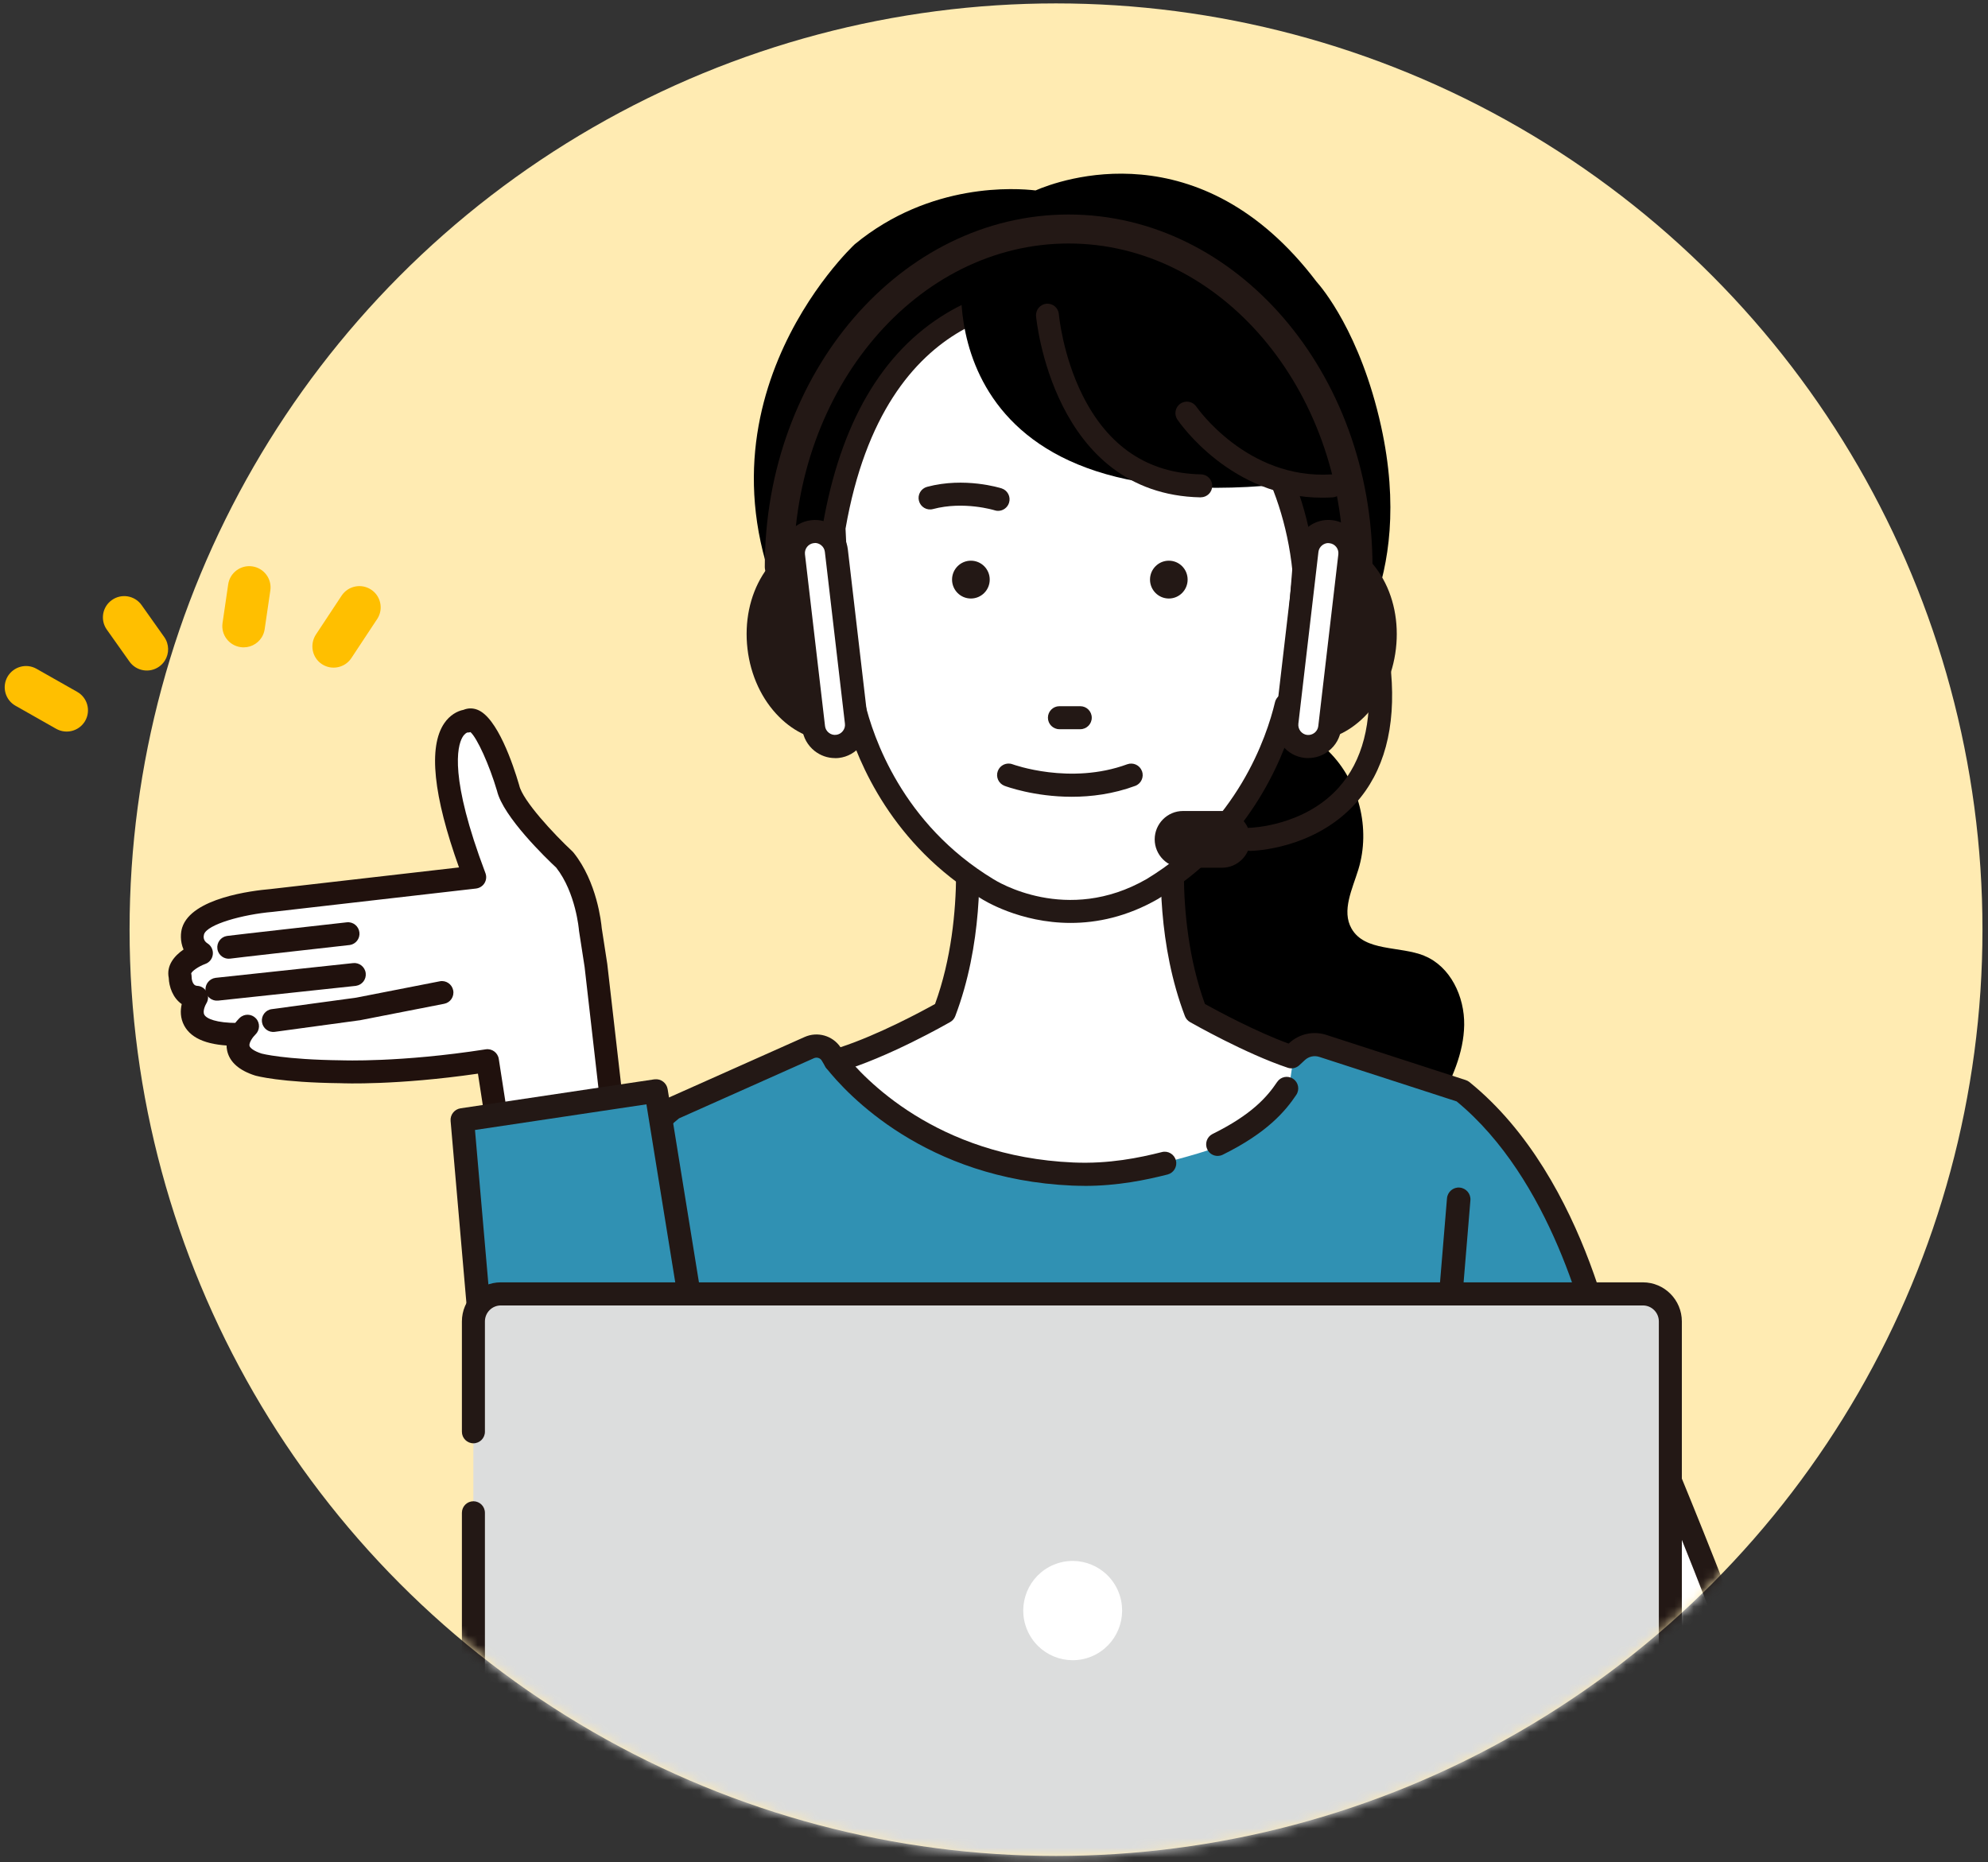 <svg width="206" height="193" viewBox="0 0 206 193" fill="none" xmlns="http://www.w3.org/2000/svg">
<rect x="0" y="0" width="206" height="193" fill="#333333" stroke="none"/>
<circle cx="109.427" cy="96.353" r="96" fill="#FFEBB2"/>
<mask id="mask0_1_12341" style="mask-type:alpha" maskUnits="userSpaceOnUse" x="13" y="0" width="193" height="193">
<circle cx="109.427" cy="96.353" r="96" fill="#FFEBB2"/>
</mask>
<g mask="url(#mask0_1_12341)">
<g clip-path="url(#clip0_1_12341)">
<path d="M24.581 107.212C24.317 105.983 21.416 107.578 20.999 106.974C19.648 105.035 20.366 103.366 20.366 103.366C18.63 103.292 18.651 101.21 18.651 101.21C18.25 99.716 20.862 98.789 20.862 98.789C19.527 97.958 19.991 96.501 19.991 96.501C20.804 93.953 28.121 93.333 28.121 93.333L49.182 90.918C43.099 74.84 48.359 74.729 48.359 74.729C50.248 73.569 52.638 81.668 52.638 81.668C53.197 84.179 58.505 89.122 58.505 89.122C60.852 92.046 61.169 96.321 61.169 96.321L61.744 100.04L63.226 112.965L50.881 114.888L50.127 110.014C50.127 110.014 25.927 113.484 24.581 107.217V107.212Z" fill="white"/>
<path d="M63.358 114.142C62.709 114.216 62.124 113.75 62.05 113.098L60.578 100.22L60.003 96.501C60.003 96.47 59.992 96.438 59.992 96.411C59.992 96.374 59.67 92.518 57.639 89.927C56.579 88.937 52.137 84.646 51.504 81.971C50.696 79.243 49.441 76.488 48.75 75.874C48.655 75.911 48.565 75.927 48.433 75.916C48.349 75.942 48.127 76.049 47.911 76.425C47.383 77.357 46.555 80.588 50.301 90.489C50.433 90.833 50.396 91.215 50.206 91.527C50.016 91.84 49.694 92.041 49.33 92.089L28.237 94.51C25.146 94.775 21.469 95.802 21.142 96.835C21.078 97.063 21.041 97.487 21.5 97.773C21.885 98.011 22.102 98.456 22.054 98.906C22.007 99.362 21.706 99.749 21.279 99.902C20.556 100.162 19.854 100.676 19.812 100.893C19.838 100.988 19.854 101.105 19.854 101.205C19.854 101.364 19.891 102.148 20.434 102.175C20.857 102.191 21.231 102.44 21.426 102.816C21.622 103.192 21.601 103.648 21.379 104.002C21.284 104.156 20.973 104.797 21.173 105.168C21.4 105.581 22.418 106.021 24.592 106.021C25.246 106.021 25.774 106.55 25.779 107.207C25.779 107.864 25.251 108.399 24.597 108.394C21.659 108.394 19.854 107.711 19.089 106.296C18.667 105.512 18.683 104.712 18.831 104.066C17.902 103.42 17.517 102.26 17.485 101.348C17.227 100.067 18.055 99.071 19.021 98.409C18.641 97.55 18.715 96.644 18.878 96.136C19.854 93.069 26.132 92.306 28 92.147L47.563 89.901C44.893 82.448 44.376 77.426 46.022 74.978C46.613 74.099 47.41 73.686 48.027 73.569C48.486 73.379 48.987 73.368 49.472 73.559C51.53 74.353 53.176 79.253 53.783 81.325C53.788 81.351 53.798 81.378 53.804 81.399C54.152 82.962 57.37 86.426 59.317 88.243C59.359 88.28 59.396 88.322 59.433 88.37C61.865 91.4 62.303 95.633 62.351 96.178L62.926 99.902L64.408 112.828C64.482 113.463 64.039 114.041 63.416 114.136C63.401 114.136 63.385 114.136 63.369 114.142H63.358Z" fill="#20110D"/>
<path d="M51.482 116.17C52.126 116.069 52.569 115.46 52.469 114.814L51.683 109.744C51.583 109.098 50.976 108.653 50.332 108.754C41.48 110.131 35.46 109.893 35.402 109.893C29.456 109.824 27.129 109.199 27.108 109.194C26.264 108.923 25.9 108.59 25.853 108.394C25.779 108.071 26.211 107.461 26.465 107.223C26.939 106.773 26.966 106.02 26.517 105.544C26.069 105.067 25.325 105.04 24.845 105.491C24.671 105.655 23.146 107.154 23.542 108.918C23.806 110.078 24.771 110.936 26.422 111.466C26.56 111.508 29.029 112.197 35.333 112.266C35.539 112.277 41.079 112.499 49.525 111.275L50.127 115.18C50.227 115.826 50.834 116.271 51.477 116.17H51.482Z" fill="#20110D"/>
<path d="M36.251 97.942C36.874 97.846 37.317 97.269 37.243 96.639C37.169 95.987 36.584 95.516 35.935 95.59C34.716 95.727 24.032 96.925 23.515 97.004C22.872 97.105 22.429 97.714 22.529 98.36C22.629 99.007 23.236 99.451 23.879 99.351C24.286 99.287 31.471 98.477 36.198 97.947C36.214 97.947 36.23 97.947 36.251 97.942Z" fill="#20110D"/>
<path d="M37.285 105.745C37.285 105.745 37.317 105.745 37.327 105.735L46.027 104.034C46.671 103.907 47.087 103.287 46.961 102.641C46.834 101.995 46.206 101.576 45.573 101.703L36.905 103.399L28.158 104.59C27.509 104.67 27.055 105.279 27.145 105.925C27.235 106.577 27.831 107.033 28.475 106.942L37.254 105.745C37.254 105.745 37.269 105.745 37.275 105.745H37.285Z" fill="#20110D"/>
<path d="M36.905 102.169C37.528 102.074 37.966 101.502 37.897 100.871C37.828 100.22 37.243 99.748 36.594 99.817L22.349 101.343C21.711 101.422 21.231 102 21.299 102.651C21.368 103.303 21.954 103.774 22.603 103.705L36.847 102.18C36.847 102.18 36.884 102.18 36.905 102.175V102.169Z" fill="#20110D"/>
<path d="M166.389 137.735C166.389 137.735 173.643 153.982 180.338 171.908C180.338 171.908 188.705 198.236 154.117 191.514L166.394 137.735H166.389Z" fill="white"/>
<path d="M164.284 193.813C161.192 193.813 157.726 193.442 153.885 192.695C153.569 192.631 153.289 192.446 153.11 192.17C152.936 191.9 152.873 191.567 152.946 191.249L165.223 137.47C165.339 136.967 165.761 136.596 166.268 136.543C166.779 136.496 167.265 136.776 167.476 137.248C167.55 137.412 174.82 153.733 181.451 171.49C181.457 171.511 181.467 171.527 181.473 171.548C181.61 171.972 184.722 182.063 178.924 188.616C175.859 192.08 170.953 193.818 164.279 193.818L164.284 193.813ZM155.553 190.565C166.131 192.441 173.385 191.249 177.131 187.027C181.905 181.645 179.362 172.825 179.204 172.295C174.371 159.354 169.196 147.18 166.743 141.528L155.553 190.56V190.565Z" fill="#231815"/>
<path d="M147.597 99.059C145.027 98.021 141.419 98.651 140.047 96.236C138.997 94.387 140.137 92.136 140.759 90.102C142.046 85.895 140.828 81.011 137.715 77.912C135.958 76.164 133.642 75.025 131.205 74.602C133.642 73.166 136.106 71.381 138.58 69.177C138.601 69.161 138.617 69.14 138.638 69.124C138.971 68.785 146.747 60.643 143.107 44.163C140.965 34.48 136.929 29.76 136.422 29.198C124.357 13.28 109.775 18.667 107.305 19.737C105.364 19.504 96.427 18.842 88.576 25.31C88.386 25.485 69.489 43.146 82.952 66.73C83.005 66.825 83.074 66.91 83.148 66.984C83.427 67.26 90.101 73.812 100.283 77.43C103.913 78.718 108.25 79.703 113.04 79.703C115.082 79.703 117.203 79.523 119.387 79.11C112.212 85.922 111.067 91.871 110.814 102.232C110.656 108.7 111.948 115.396 115.673 120.678C119.398 125.959 125.85 129.551 132.239 128.714C139.778 127.723 145.354 121.181 149.01 114.49C150.414 111.921 151.68 109.151 151.722 106.221C151.764 103.292 150.298 100.161 147.591 99.065L147.597 99.059Z" fill="black"/>
<path d="M151.522 113.082L137.077 108.399C136.143 108.097 135.119 108.325 134.397 108.992L133.821 109.527C129.548 108.108 123.898 104.887 123.898 104.887C120.141 95.023 121.877 84.005 121.877 84.005L121.835 84.031V84.005L110.877 90.775L99.919 84.005C99.919 84.005 99.919 84.016 99.919 84.031L99.877 84.005C99.877 84.005 101.608 95.023 97.856 104.887C97.856 104.887 91.584 108.505 86.55 109.956L86.171 109.315C85.696 108.516 84.704 108.192 83.855 108.574L69.721 114.878C57.497 124.762 58.536 142.885 58.536 142.885H166.79C166.79 142.885 163.735 122.972 151.516 113.087L151.522 113.082Z" fill="#3091B3"/>
<path d="M99.47 99.5C100.27 97.1 100.47 92.833 100.47 91L107.97 94H115.47C117.07 94 119.803 92.333 120.97 91.5C121.136 92.5 121.47 95 121.47 97C121.47 99 123.47 103.167 124.47 105L133.97 110L133.47 113.5C131.803 114.833 128.17 117.7 126.97 118.5C125.47 119.5 112.97 122.5 112.357 122.244C111.744 121.988 104.47 121 99.434 119.134C95.405 117.641 89.446 112.756 86.97 110.5L89.47 109L95.47 106.5C96.47 105.167 98.67 101.9 99.47 99.5Z" fill="white"/>
<path d="M166.795 144.081H58.541C57.908 144.081 57.386 143.583 57.349 142.953C57.307 142.19 56.42 124.105 68.977 113.945C69.056 113.881 69.146 113.823 69.241 113.781L83.374 107.477C84.714 106.878 86.281 107.334 87.094 108.536C91.061 107.233 95.582 104.786 96.891 104.055C100.289 94.721 98.716 84.296 98.701 84.19C98.627 83.729 98.832 83.263 99.218 83.009C99.46 82.844 99.75 82.781 100.035 82.818C100.215 82.834 100.389 82.887 100.542 82.987L110.872 89.371L121.202 82.987C121.597 82.744 122.099 82.749 122.489 83.009C122.515 83.025 122.542 83.046 122.563 83.061C122.916 83.326 123.117 83.75 123.048 84.19C123.032 84.296 121.46 94.721 124.858 104.055C126.092 104.738 130.149 106.931 133.531 108.16L133.584 108.113C134.618 107.148 136.095 106.82 137.441 107.26L151.886 111.943C152.023 111.985 152.155 112.059 152.266 112.149C164.706 122.209 167.845 141.867 167.972 142.699C168.024 143.043 167.924 143.398 167.697 143.663C167.47 143.928 167.138 144.081 166.79 144.081H166.795ZM59.712 141.682H165.355C164.41 137.089 160.696 122.182 150.941 114.152L136.707 109.538C136.185 109.368 135.61 109.495 135.209 109.871L134.634 110.406C134.317 110.703 133.858 110.804 133.447 110.666C129.11 109.225 123.544 106.063 123.312 105.93C123.069 105.792 122.885 105.575 122.784 105.316C119.994 97.989 120.125 90.165 120.431 86.282L111.51 91.797C111.125 92.035 110.645 92.035 110.26 91.797L101.338 86.282C101.639 90.165 101.771 97.989 98.985 105.316C98.885 105.575 98.706 105.787 98.463 105.925C98.199 106.073 92.006 109.633 86.893 111.111C86.371 111.259 85.812 111.042 85.537 110.571L85.158 109.93C84.994 109.649 84.646 109.543 84.35 109.67L70.359 115.91C60.599 123.909 59.749 137.672 59.718 141.687L59.712 141.682Z" fill="#231815"/>
<path d="M119.419 92.125C129.263 86.15 132.392 76.715 133.268 73.055C133.605 73.272 133.969 73.426 134.365 73.495C136.866 73.918 139.44 70.978 140.121 66.936C140.801 62.895 139.324 59.271 136.829 58.842C136.248 58.747 135.668 58.837 135.103 59.07C133.014 38.76 114.881 30.231 110.861 30.639C106.846 30.237 90.549 30.639 86.413 54.715L86.619 59.075C86.055 58.842 85.474 58.752 84.894 58.847C82.398 59.271 80.921 62.895 81.602 66.942C82.282 70.989 84.857 73.924 87.352 73.5C87.748 73.431 88.112 73.277 88.45 73.06C89.326 76.715 92.454 86.155 102.299 92.13C102.299 92.13 110.355 97.354 119.413 92.13L119.419 92.125Z" fill="white"/>
<path d="M110.94 95.653C105.654 95.653 101.892 93.275 101.66 93.127C92.502 87.57 88.946 79.115 87.648 74.65C87.616 74.655 87.585 74.66 87.553 74.665C84.356 75.206 81.233 71.895 80.431 67.127C79.634 62.36 81.507 58.207 84.699 57.661C84.92 57.624 85.142 57.608 85.364 57.608L85.232 54.764C85.232 54.679 85.232 54.589 85.247 54.504C87.068 43.904 91.383 36.488 98.073 32.467C103.66 29.108 109.152 29.278 110.872 29.437C113.573 29.252 119.345 31.699 124.483 36.181C129.036 40.148 134.65 47.045 136.122 57.613C136.422 57.597 136.723 57.613 137.024 57.661C140.216 58.201 142.094 62.36 141.292 67.127C140.49 71.89 137.356 75.201 134.17 74.665C134.138 74.66 134.106 74.655 134.075 74.65C132.777 79.115 129.216 87.57 120.036 93.142C120.031 93.142 120.02 93.153 120.015 93.158C116.77 95.028 113.652 95.653 110.946 95.653H110.94ZM88.455 71.863C88.608 71.863 88.756 71.89 88.903 71.953C89.257 72.096 89.521 72.403 89.611 72.78C90.47 76.382 93.493 85.387 102.921 91.108C103.254 91.32 110.534 95.871 118.822 91.103C128.234 85.382 131.257 76.387 132.117 72.78C132.207 72.403 132.471 72.096 132.824 71.953C133.178 71.81 133.579 71.847 133.906 72.049C134.133 72.192 134.349 72.282 134.571 72.319C136.153 72.584 138.343 70.359 138.955 66.735C139.562 63.112 138.222 60.283 136.633 60.018C136.301 59.965 135.937 60.018 135.563 60.172C135.214 60.315 134.824 60.289 134.502 60.098C134.18 59.907 133.969 59.573 133.927 59.197C131.917 39.687 114.359 31.498 110.988 31.826C110.909 31.831 110.83 31.831 110.751 31.826C107.606 31.508 91.731 31.132 87.616 54.79L87.817 59.017C87.838 59.425 87.648 59.817 87.316 60.05C86.983 60.283 86.55 60.331 86.176 60.172C85.801 60.013 85.437 59.965 85.1 60.018C83.517 60.289 82.172 63.112 82.784 66.735C83.39 70.359 85.585 72.584 87.168 72.319C87.384 72.282 87.6 72.192 87.827 72.049C88.017 71.927 88.239 71.863 88.46 71.863H88.455Z" fill="#231815"/>
<path d="M134.65 65.76C134.618 65.76 134.587 65.76 134.55 65.76C133.896 65.707 133.41 65.13 133.463 64.473L133.911 58.969C133.964 58.312 134.539 57.825 135.193 57.878C135.848 57.931 136.333 58.508 136.28 59.165L135.832 64.669C135.779 65.289 135.262 65.76 134.65 65.76Z" fill="#20110D"/>
<path d="M87.073 65.761C86.461 65.761 85.944 65.289 85.891 64.669L85.438 59.166C85.385 58.509 85.87 57.937 86.524 57.878C87.184 57.831 87.748 58.313 87.806 58.969L88.26 64.473C88.313 65.13 87.827 65.702 87.173 65.761C87.142 65.761 87.11 65.761 87.073 65.761Z" fill="#20110D"/>
<path d="M123.064 60.071C123.064 61.152 122.194 62.031 121.118 62.031C120.041 62.031 119.166 61.152 119.166 60.071C119.166 58.991 120.041 58.111 121.118 58.111C122.194 58.111 123.064 58.985 123.064 60.071Z" fill="#231815"/>
<path d="M102.557 60.071C102.557 61.152 101.687 62.031 100.605 62.031C99.524 62.031 98.653 61.152 98.653 60.071C98.653 58.991 99.529 58.111 100.605 58.111C101.682 58.111 102.557 58.985 102.557 60.071Z" fill="#231815"/>
<path d="M118.458 25.125L99.671 28.473C99.671 28.473 96.057 55.426 136.275 49.779C136.275 49.779 133.447 25.708 118.458 25.125Z" fill="black"/>
<path d="M124.431 51.547C124.431 51.547 124.415 51.547 124.404 51.547C109.068 51.24 107.374 32.949 107.358 32.763C107.306 32.106 107.791 31.534 108.44 31.476C109.099 31.428 109.664 31.905 109.722 32.562C109.722 32.604 110.102 36.794 112.159 40.932C114.824 46.287 118.96 49.058 124.452 49.164C125.106 49.174 125.628 49.72 125.613 50.377C125.602 51.028 125.069 51.542 124.426 51.542L124.431 51.547Z" fill="#231815"/>
<path d="M103.422 52.946C103.301 52.946 103.185 52.93 103.064 52.888C103.016 52.872 99.872 51.908 96.674 52.761C96.041 52.93 95.392 52.549 95.224 51.913C95.055 51.277 95.435 50.626 96.068 50.456C99.961 49.418 103.628 50.568 103.786 50.615C104.409 50.816 104.757 51.484 104.557 52.114C104.393 52.623 103.929 52.946 103.428 52.946H103.422Z" fill="#231815"/>
<path d="M137.019 51.58C127.586 51.58 122.236 43.83 122.004 43.485C121.634 42.94 121.777 42.198 122.32 41.833C122.864 41.462 123.597 41.605 123.966 42.145C124.019 42.219 129.21 49.704 137.937 49.169C138.596 49.127 139.155 49.63 139.192 50.287C139.234 50.944 138.733 51.511 138.079 51.548C137.72 51.569 137.367 51.58 137.019 51.58Z" fill="#231815"/>
<path d="M118.332 79.92C118.105 79.3 117.424 78.988 116.807 79.21C110.893 81.387 104.979 79.231 104.921 79.21C104.309 78.982 103.623 79.295 103.396 79.909C103.164 80.524 103.475 81.213 104.093 81.446C104.272 81.514 107.168 82.579 111.057 82.579C113.061 82.579 115.33 82.299 117.63 81.451C118.248 81.223 118.559 80.54 118.337 79.92H118.332Z" fill="#231815"/>
<path d="M111.943 73.192H109.774C109.12 73.192 108.587 73.727 108.587 74.384C108.587 75.041 109.12 75.576 109.774 75.576H111.943C112.597 75.576 113.13 75.041 113.13 74.384C113.13 73.727 112.597 73.192 111.943 73.192Z" fill="#231815"/>
<path d="M151.253 123.083C150.583 123.024 149.997 123.528 149.939 124.2L148.399 142.783C148.341 143.456 148.842 144.044 149.512 144.102C149.549 144.102 149.58 144.102 149.612 144.102C150.24 144.102 150.773 143.62 150.825 142.985L152.366 124.402C152.424 123.729 151.923 123.141 151.253 123.083Z" fill="#231815"/>
<path d="M87.11 75.688C82.974 76.176 79.122 72.335 78.51 67.112C77.898 61.889 80.758 57.259 84.899 56.772L87.11 75.688Z" fill="#231815"/>
<path d="M86.387 76.8C84.35 76.8 82.367 75.931 80.737 74.3C78.943 72.509 77.777 70.004 77.455 67.239C77.133 64.473 77.687 61.761 79.022 59.605C80.404 57.37 82.446 55.987 84.778 55.712C85.363 55.637 85.891 56.061 85.96 56.649L88.17 75.566C88.239 76.154 87.822 76.684 87.236 76.752C86.957 76.784 86.672 76.8 86.392 76.8H86.387ZM83.976 58.069C82.731 58.498 81.639 59.414 80.826 60.728C79.745 62.476 79.296 64.701 79.565 66.984C79.834 69.273 80.779 71.328 82.235 72.779C83.327 73.871 84.604 74.506 85.912 74.634L83.976 58.069Z" fill="#231815"/>
<path d="M86.788 77.356C85.569 77.499 84.456 76.615 84.314 75.391L82.235 57.587C82.092 56.363 82.973 55.245 84.192 55.102C85.411 54.959 86.524 55.844 86.666 57.067L88.745 74.872C88.888 76.095 88.007 77.213 86.788 77.356Z" fill="white"/>
<path d="M86.524 78.57C85.759 78.57 85.02 78.31 84.408 77.828C83.691 77.256 83.232 76.44 83.126 75.534L81.048 57.73C80.826 55.849 82.177 54.133 84.05 53.916C84.957 53.805 85.854 54.064 86.572 54.636C87.289 55.208 87.748 56.024 87.853 56.93L89.932 74.734C90.038 75.645 89.784 76.546 89.215 77.266C88.645 77.987 87.832 78.448 86.93 78.554C86.793 78.57 86.661 78.575 86.524 78.575V78.57ZM84.445 56.284C84.403 56.284 84.366 56.284 84.324 56.289C83.754 56.358 83.348 56.877 83.411 57.444L85.49 75.248C85.522 75.524 85.659 75.767 85.88 75.942C86.102 76.117 86.371 76.196 86.645 76.159C86.92 76.127 87.162 75.99 87.337 75.767C87.511 75.545 87.59 75.275 87.553 74.999L85.474 57.195C85.442 56.919 85.305 56.676 85.084 56.501C84.899 56.353 84.672 56.273 84.44 56.273L84.445 56.284Z" fill="#231815"/>
<path d="M134.987 75.688C139.124 76.176 142.975 72.335 143.587 67.112C144.199 61.889 141.339 57.259 137.198 56.772L134.987 75.688Z" fill="#231815"/>
<path d="M135.71 76.8C135.431 76.8 135.146 76.784 134.866 76.752C134.28 76.684 133.864 76.154 133.932 75.566L136.143 56.649C136.211 56.061 136.739 55.637 137.325 55.712C139.656 55.987 141.698 57.37 143.08 59.605C144.415 61.761 144.969 64.473 144.647 67.239C144.325 70.004 143.16 72.515 141.366 74.3C139.73 75.931 137.752 76.8 135.715 76.8H135.71ZM138.121 58.069L136.185 74.634C137.493 74.506 138.77 73.871 139.862 72.779C141.318 71.328 142.263 69.273 142.532 66.984C142.801 64.696 142.352 62.476 141.271 60.728C140.458 59.414 139.366 58.498 138.121 58.069Z" fill="#231815"/>
<path d="M135.309 77.356C136.528 77.499 137.641 76.615 137.784 75.391L139.862 57.587C140.005 56.363 139.124 55.245 137.905 55.102C136.686 54.959 135.573 55.844 135.431 57.067L133.352 74.872C133.21 76.095 134.091 77.213 135.309 77.356Z" fill="white"/>
<path d="M135.573 78.569C135.441 78.569 135.304 78.564 135.167 78.548C134.259 78.442 133.447 77.987 132.883 77.261C132.313 76.54 132.059 75.64 132.165 74.729L134.244 56.924C134.349 56.013 134.803 55.197 135.526 54.631C136.243 54.059 137.14 53.804 138.048 53.91C139.926 54.133 141.271 55.844 141.049 57.724L138.971 75.529C138.865 76.44 138.412 77.255 137.689 77.822C137.077 78.31 136.338 78.564 135.573 78.564V78.569ZM137.652 56.283C137.42 56.283 137.198 56.363 137.008 56.511C136.787 56.686 136.649 56.93 136.618 57.205L134.539 75.01C134.507 75.285 134.587 75.555 134.755 75.778C134.93 75.995 135.172 76.138 135.447 76.17C135.716 76.201 135.99 76.122 136.212 75.952C136.428 75.778 136.57 75.534 136.602 75.258L138.681 57.454C138.749 56.882 138.338 56.363 137.768 56.299C137.726 56.299 137.689 56.294 137.647 56.294L137.652 56.283Z" fill="#231815"/>
<path d="M140.722 60.251C139.894 60.251 139.224 59.578 139.224 58.747C139.224 40.27 126.441 25.236 110.735 25.236C95.029 25.236 82.246 40.27 82.246 58.747C82.246 59.578 81.576 60.251 80.747 60.251C79.919 60.251 79.249 59.578 79.249 58.747C79.249 38.612 93.372 22.232 110.735 22.232C128.097 22.232 142.221 38.612 142.221 58.747C142.221 59.578 141.551 60.251 140.722 60.251Z" fill="#231815"/>
<path d="M126.636 89.933H122.579C120.97 89.933 119.651 88.608 119.651 86.993C119.651 85.377 120.97 84.053 122.579 84.053H126.636C128.245 84.053 129.564 85.377 129.564 86.993C129.564 88.608 128.245 89.933 126.636 89.933Z" fill="#231815"/>
<path d="M129.564 88.189C128.915 88.189 128.382 87.665 128.372 87.008C128.361 86.346 128.889 85.8 129.543 85.79C129.601 85.79 135.135 85.631 138.723 81.621C141.187 78.866 142.21 74.914 141.767 69.866C141.709 69.204 142.194 68.626 142.854 68.568C143.513 68.51 144.088 68.997 144.146 69.659C144.648 75.407 143.418 79.979 140.48 83.247C136.185 88.031 129.849 88.184 129.585 88.189C129.58 88.189 129.575 88.189 129.564 88.189Z" fill="#231815"/>
<path d="M126.177 119.803C125.734 119.803 125.312 119.56 125.106 119.131C124.816 118.537 125.058 117.817 125.649 117.526C129.717 115.518 131.31 113.674 132.339 112.138C132.708 111.587 133.447 111.439 133.996 111.81C134.544 112.175 134.692 112.922 134.323 113.473C133.188 115.168 131.3 117.409 126.704 119.676C126.536 119.761 126.356 119.798 126.177 119.798V119.803Z" fill="#231815"/>
<path d="M112.365 122.903C111.953 122.903 111.531 122.893 111.104 122.877C95.873 122.215 87.754 113.389 85.627 110.704C85.216 110.184 85.305 109.432 85.817 109.019C86.334 108.606 87.083 108.696 87.495 109.21C89.463 111.699 96.986 119.863 111.21 120.482C114.929 120.647 118.073 119.99 120.4 119.402C121.038 119.238 121.687 119.63 121.851 120.271C122.014 120.911 121.624 121.563 120.986 121.727C118.77 122.289 115.842 122.909 112.37 122.909L112.365 122.903Z" fill="#231815"/>
<path d="M73.482 146.99L50.786 149.188L47.911 116.075L67.99 113.071L73.482 146.99Z" fill="#3091B3"/>
<path d="M73.63 148.203C73.63 148.203 73.609 148.203 73.599 148.203L50.897 150.402C50.575 150.433 50.253 150.333 50 150.126C49.752 149.92 49.594 149.618 49.567 149.294L46.692 116.181C46.634 115.54 47.088 114.963 47.726 114.867L67.806 111.864C67.806 111.864 67.827 111.864 67.837 111.864C68.481 111.784 69.077 112.234 69.183 112.881L74.675 146.799C74.728 147.133 74.643 147.472 74.437 147.742C74.237 148.002 73.941 148.171 73.62 148.208L73.63 148.203ZM51.889 147.854L72.074 145.899L66.983 114.454L49.219 117.113L51.889 147.854Z" fill="#231815"/>
<path d="M170.235 134.096H51.894C50.323 134.096 49.05 135.374 49.05 136.951V195.942C49.05 197.519 50.323 198.797 51.894 198.797H170.235C171.805 198.797 173.079 197.519 173.079 195.942V136.951C173.079 135.374 171.805 134.096 170.235 134.096Z" fill="#DCDDDD"/>
<path d="M147.127 200H51.899C49.673 200 47.863 198.183 47.863 195.948V156.79C47.863 156.128 48.396 155.593 49.056 155.593C49.715 155.593 50.248 156.128 50.248 156.79V195.948C50.248 196.859 50.986 197.606 51.899 197.606H147.132C147.792 197.606 148.325 198.141 148.325 198.803C148.325 199.465 147.792 200 147.132 200H147.127Z" fill="#231815"/>
<path d="M170.24 200H155.79C155.13 200 154.598 199.465 154.598 198.803C154.598 198.141 155.13 197.606 155.79 197.606H170.24C171.153 197.606 171.892 196.864 171.892 195.948V136.957C171.892 136.04 171.153 135.299 170.24 135.299H51.899C50.986 135.299 50.248 136.04 50.248 136.957V148.388C50.248 149.051 49.715 149.586 49.056 149.586C48.396 149.586 47.863 149.051 47.863 148.388V136.957C47.863 134.721 49.673 132.904 51.899 132.904H170.24C172.467 132.904 174.276 134.721 174.276 136.957V195.948C174.276 198.183 172.467 200 170.24 200Z" fill="#231815"/>
<path d="M113.126 171.67C115.737 170.576 116.971 167.564 115.882 164.943C114.793 162.321 111.793 161.082 109.182 162.175C106.57 163.269 105.336 166.281 106.426 168.903C107.515 171.524 110.514 172.763 113.126 171.67Z" fill="white"/>
</g>
</g>
<path d="M8.777 74.793C8.15 75.784 6.852 76.115 5.821 75.534L1.604 73.143C0.544 72.544 0.175 71.199 0.776 70.141C1.392 69.084 2.728 68.715 3.784 69.315L8.001 71.706C9.061 72.305 9.43 73.65 8.829 74.707C8.811 74.737 8.796 74.767 8.777 74.793Z" fill="#FFBF00"/>
<path d="M17.081 68.469C16.932 68.707 16.73 68.919 16.488 69.091C15.491 69.794 14.114 69.556 13.412 68.562L11.069 65.255C10.363 64.26 10.602 62.886 11.598 62.186C12.595 61.482 13.972 61.72 14.674 62.715L17.017 66.022C17.547 66.77 17.544 67.735 17.081 68.469Z" fill="#FFBF00"/>
<path d="M39.108 64.123C39.108 64.123 39.093 64.149 39.081 64.16L36.409 68.205C35.738 69.221 34.368 69.501 33.353 68.83C32.334 68.16 32.077 66.793 32.726 65.78L35.398 61.736C36.07 60.719 37.439 60.44 38.455 61.11C39.458 61.769 39.746 63.11 39.108 64.123Z" fill="#FFBF00"/>
<path d="M27.113 66.064C26.661 66.779 25.818 67.2 24.926 67.069C23.72 66.894 22.884 65.777 23.06 64.574L23.646 60.563C23.821 59.36 24.941 58.526 26.146 58.701C27.352 58.876 28.188 59.993 28.012 61.196L27.426 65.207C27.382 65.52 27.27 65.811 27.113 66.064Z" fill="#FFBF00"/>
<defs>
<clipPath id="clip0_1_12341">
<rect width="165" height="182" fill="white" transform="translate(17.427 18)"/>
</clipPath>
</defs>
</svg>
